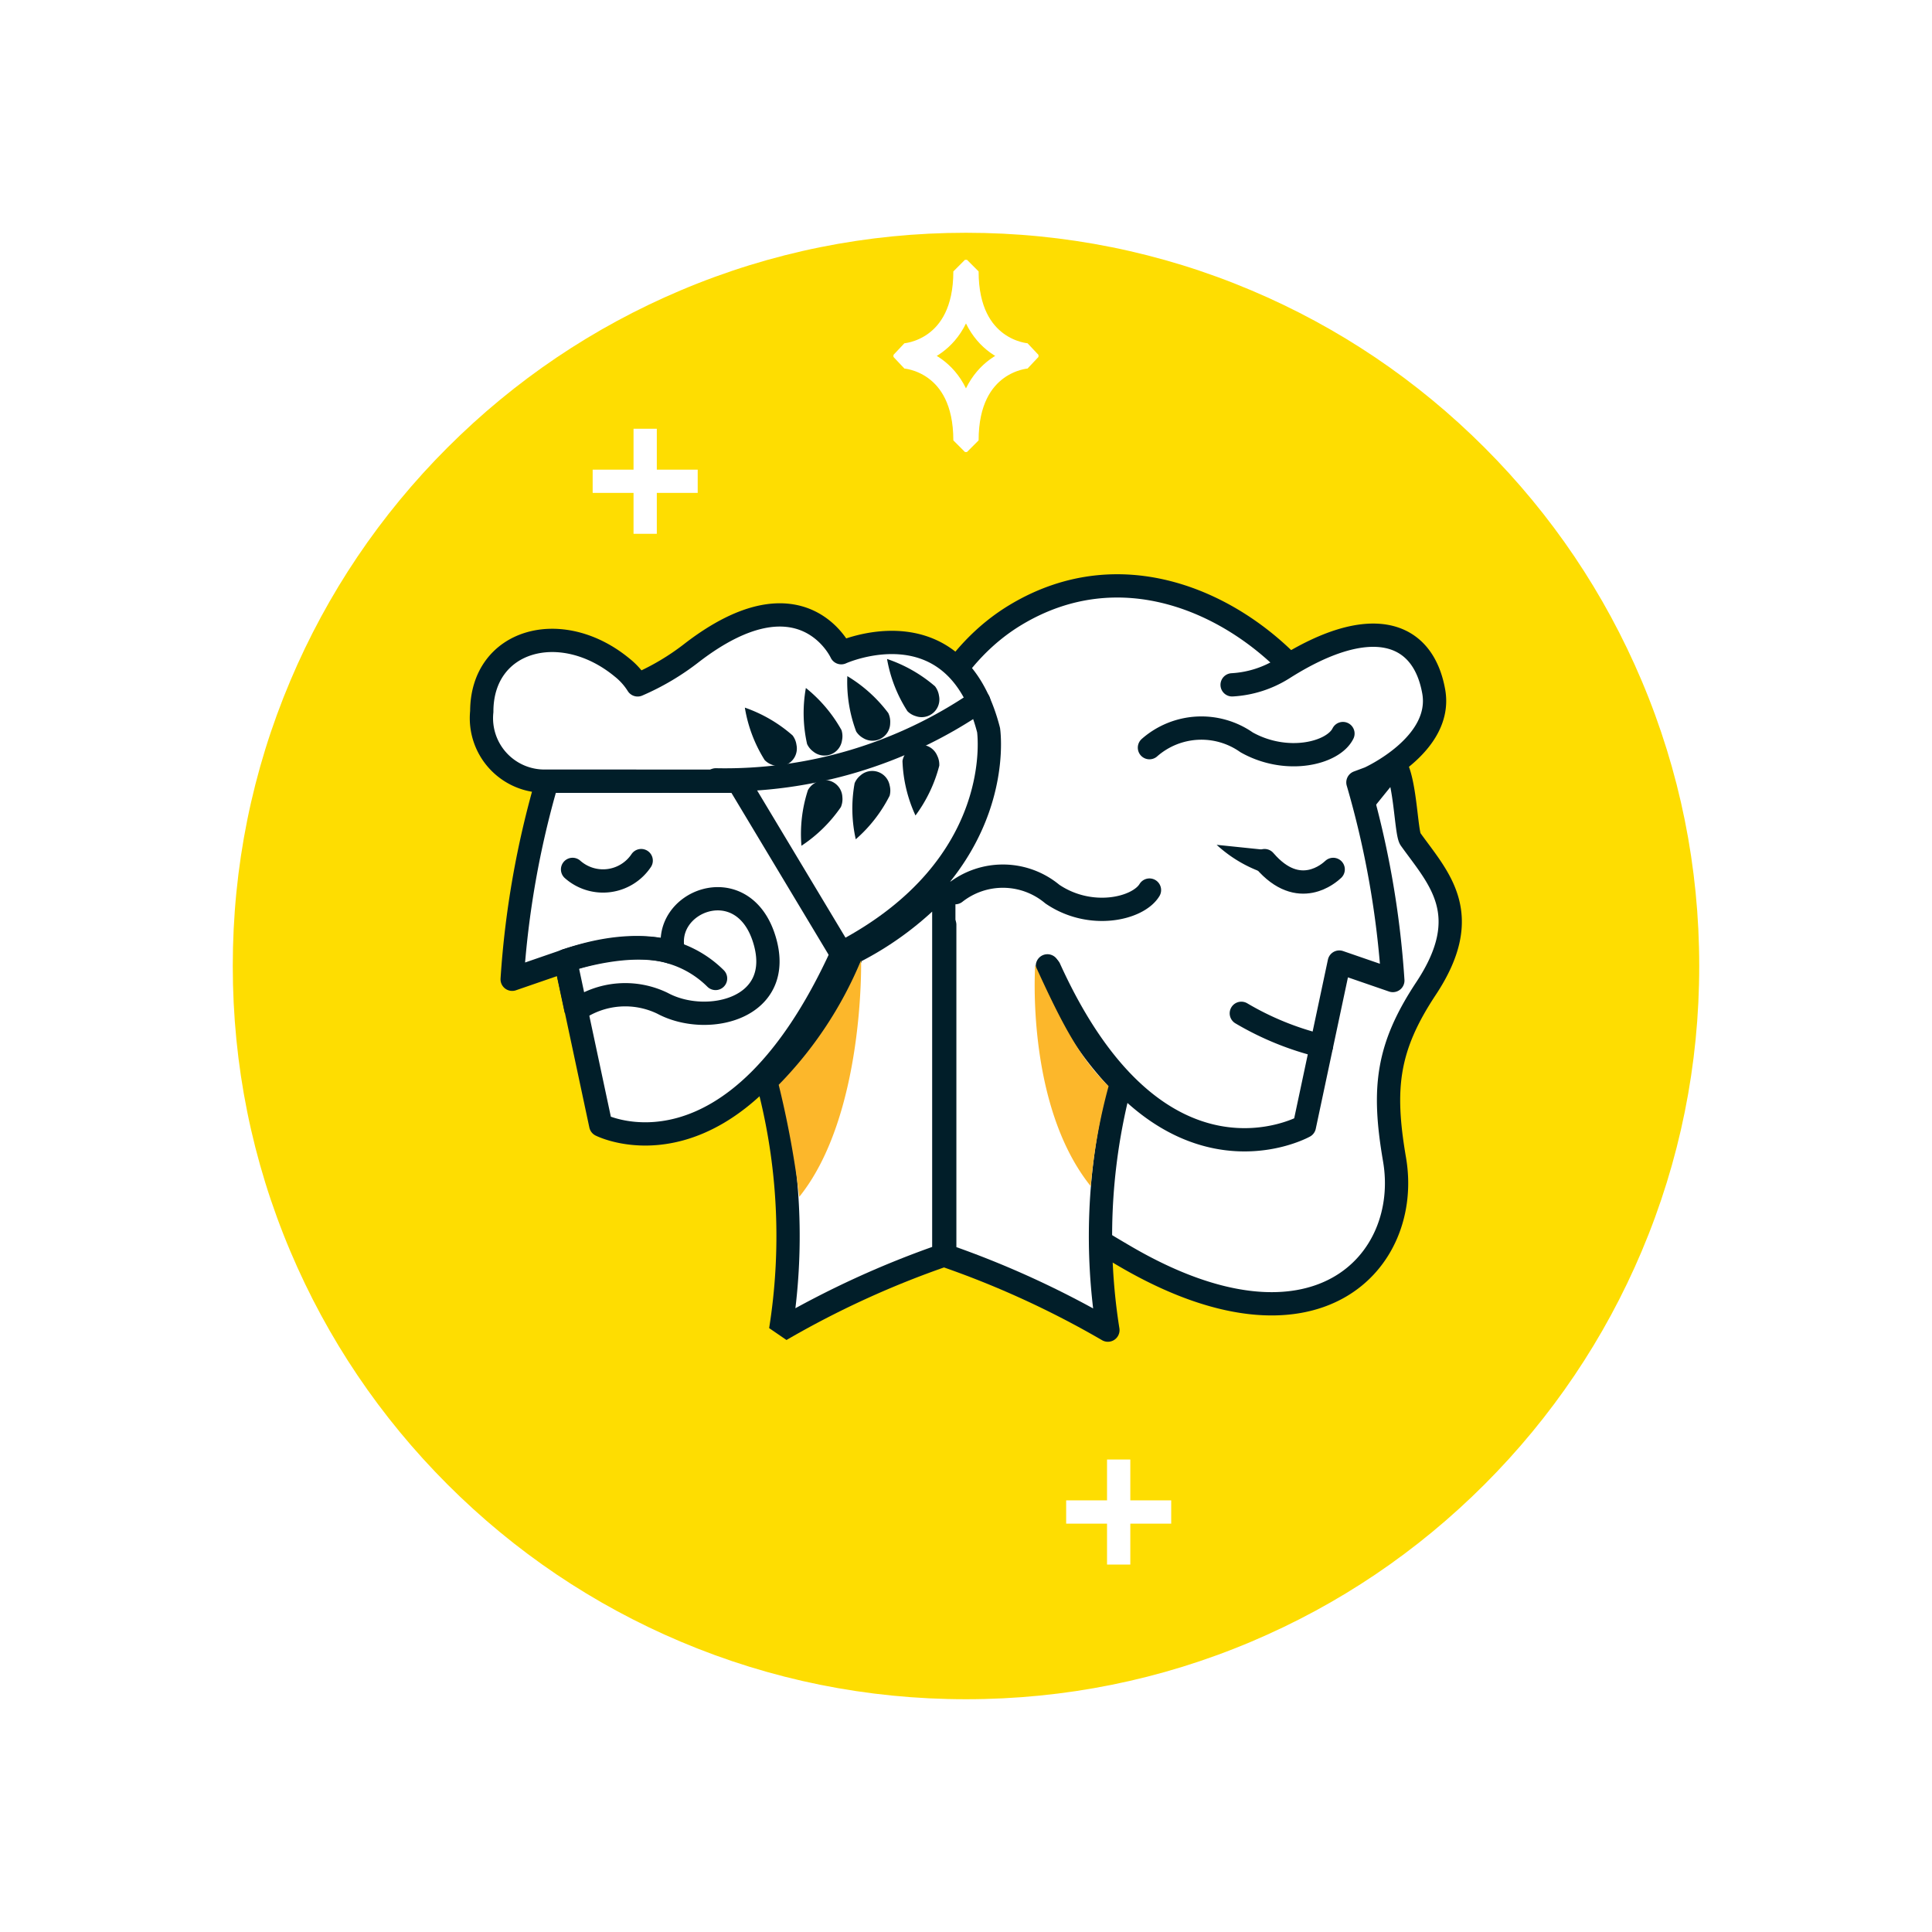 <svg xmlns="http://www.w3.org/2000/svg" width="83" height="83" viewBox="0 0 83 83">
    <defs>
        <filter id="Path_6806" width="83" height="83" x="0" y="0" filterUnits="userSpaceOnUse">
            <feOffset dy="3"/>
            <feGaussianBlur result="blur" stdDeviation="3"/>
            <feFlood flood-opacity=".078"/>
            <feComposite in2="blur" operator="in"/>
            <feComposite in="SourceGraphic"/>
        </filter>
        <style>
            .cls-2{fill:#2a222f;stroke:#fff}.cls-2,.cls-7{stroke-linecap:square}.cls-2,.cls-6,.cls-7{stroke-linejoin:bevel}.cls-6,.cls-8{fill:none}.cls-4,.cls-7{fill:#fff}.cls-4,.cls-6,.cls-7,.cls-8{stroke:#011e29}.cls-4,.cls-6,.cls-8{stroke-linecap:round}.cls-4,.cls-8{stroke-linejoin:round}.cls-5{fill:#011e29}.cls-9{fill:#fcb72b}
        </style>
    </defs>
    <g id="Group_7534" transform="translate(-345 -827.5)">
        <g filter="url(#Path_6806)" transform="matrix(1, 0, 0, 1, 345, 827.5)">
            <g id="Path_6806-2" fill="#fedd01" stroke="none">
                <path d="M32.5 64.5c-4.32 0-8.51-.846-12.456-2.515-3.81-1.611-7.232-3.919-10.171-6.858-2.94-2.939-5.247-6.36-6.858-10.171C1.346 41.01.5 36.82.5 32.5s.846-8.51 2.515-12.456c1.611-3.81 3.919-7.232 6.858-10.171 2.939-2.94 6.36-5.247 10.171-6.858C23.99 1.346 28.18.5 32.5.5s8.51.846 12.456 2.515c3.81 1.611 7.232 3.919 10.171 6.858 2.94 2.939 5.247 6.36 6.858 10.171C63.654 23.99 64.5 28.18 64.5 32.5s-.846 8.51-2.515 12.456c-1.611 3.81-3.919 7.232-6.858 10.171-2.939 2.94-6.36 5.247-10.171 6.858C41.01 63.654 36.82 64.5 32.5 64.5z" transform="translate(9 6)"/>
                <path fill="#fff" d="M32.5 1c-4.253 0-8.378.833-12.26 2.475-3.752 1.587-7.12 3.858-10.014 6.751-2.893 2.893-5.164 6.262-6.751 10.013C1.833 24.122 1 28.247 1 32.5s.833 8.378 2.475 12.26c1.587 3.752 3.858 7.12 6.751 10.014 2.893 2.893 6.262 5.164 10.013 6.751C24.122 63.167 28.247 64 32.5 64s8.378-.833 12.26-2.475c3.752-1.587 7.12-3.858 10.014-6.751 2.893-2.893 5.164-6.262 6.751-10.013C63.167 40.878 64 36.753 64 32.5s-.833-8.378-2.475-12.26c-1.587-3.752-3.858-7.12-6.751-10.014-2.893-2.893-6.262-5.164-10.013-6.751C40.878 1.833 36.753 1 32.5 1m0-1C50.45 0 65 14.55 65 32.5S50.45 65 32.5 65 0 50.45 0 32.5 14.55 0 32.5 0z" transform="translate(9 6)"/>
            </g>
        </g>
        <g id="Group_6909" transform="translate(370.961 846.42)">
            <path id="Line_1" d="M0 0L0 3.513" class="cls-2" transform="translate(1.756)"/>
            <path id="Line_2" d="M3.513 0L0 0" class="cls-2" transform="translate(0 1.756)"/>
        </g>
        <path id="Path_6807" fill="none" stroke="#fff" stroke-linecap="square" stroke-linejoin="bevel" d="M68.607 49.021s2.572.156 2.572 3.585h.086c0-3.429 2.572-3.585 2.572-3.585v-.088s-2.572-.156-2.572-3.585h-.086c0 3.429-2.572 3.585-2.572 3.585z" transform="translate(315.277 793.813)"/>
        <g id="Group_6910" transform="translate(391.303 890.701)">
            <path id="Line_35" d="M0 0L0 3.513" class="cls-2" transform="translate(1.756)"/>
            <path id="Line_36" d="M3.513 0L0 0" class="cls-2" transform="translate(0 1.756)"/>
        </g>
        <g id="Group_7533" transform="translate(-109.762 794.111)">
            <path id="Path_223" d="M330.854 79.275c-.527-3.066-.321-4.815 1.354-7.347 2.123-3.208.524-4.744-.67-6.416-.192-.269-.214-2.562-.684-3.238-.029-.041-11.881 14.9-12.238 14.488-.687-.965 9.849-15.794 8.866-17.349a8.352 8.352 0 0 0-.973-1.214c-2.746-2.918-7.452-5.014-11.929-2.322-5.324 3.2-6.431 12.058-4.041 17.7 2.417 5.7 4.7 7.509 8.78 9.883 8.15 4.74 12.289.2 11.535-4.185z" class="cls-4" transform="translate(183.818 3.926)"/>
            <path id="Path_224" d="M273.293 73.838a39.535 39.535 0 0 0-1.5 8.51l2.3-.793 1.505 7.058s5.7 2.909 10.375-7.387l-4.436-7.388z" class="cls-4" transform="translate(204.972 -6.889)"/>
            <path id="Path_225" d="M271.581 64.625a2.706 2.706 0 0 1-2.772-2.988c0-3.093 3.405-4.045 6.019-1.9a2.967 2.967 0 0 1 .677.753 10.622 10.622 0 0 0 2.332-1.382c4.751-3.653 6.415 0 6.415 0s4.9-2.226 6.33 3.325c0 0 .877 5.843-6.33 9.583l-4.435-7.388z" class="cls-4" transform="translate(206.65 2.322)"/>
            <g id="Group_98" transform="translate(485.514 61.699)">
                <g id="Group_97" transform="translate(0 0)">
                    <g id="Group_87" transform="matrix(0.883, -0.469, 0.469, 0.883, 0.94, 2.253)">
                        <path id="Path_228" d="M.348 0a6.062 6.062 0 0 0-.305 2.389.835.835 0 0 0 .212.357.76.76 0 0 0 1.3-.289.868.868 0 0 0 .044-.44A6.186 6.186 0 0 0 .348 0z" class="cls-5" transform="translate(0 0)"/>
                    </g>
                    <g id="Group_89" transform="translate(3.765 1.25)">
                        <path id="Path_230" d="M303.341 67a6.061 6.061 0 0 0 .052 2.408.842.842 0 0 0 .262.321.761.761 0 0 0 1.238-.478.867.867 0 0 0-.022-.442 6.173 6.173 0 0 0-1.53-1.809z" class="cls-5" transform="translate(-303.237 -67.004)"/>
                    </g>
                    <g id="Group_90" transform="translate(3.663 5.204)">
                        <path id="Path_231" d="M302.992 76.482a6.06 6.06 0 0 1 .279-2.392.828.828 0 0 1 .291-.3.761.761 0 0 1 1.187.593.87.87 0 0 1-.064.438 6.186 6.186 0 0 1-1.693 1.661z" class="cls-5" transform="translate(-302.976 -73.662)"/>
                    </g>
                    <g id="Group_91" transform="translate(5.648 0.737)">
                        <path id="Path_232" d="M307.859 66.58a6.064 6.064 0 0 0 .38 2.378.839.839 0 0 0 .3.283.761.761 0 0 0 1.161-.641.865.865 0 0 0-.082-.434 6.176 6.176 0 0 0-1.759-1.586z" class="cls-5" transform="translate(-307.857 -66.58)"/>
                    </g>
                    <g id="Group_92" transform="translate(5.848 4.809)">
                        <path id="Path_233" d="M308.98 75.848a6.054 6.054 0 0 1-.049-2.408.837.837 0 0 1 .248-.332.761.761 0 0 1 1.257.426.868.868 0 0 1 0 .442 6.185 6.185 0 0 1-1.456 1.872z" class="cls-5" transform="translate(-308.816 -72.911)"/>
                    </g>
                    <g id="Group_93" transform="translate(7.358)">
                        <path id="Path_234" d="M311.2 65.585a6.052 6.052 0 0 0 .876 2.243.831.831 0 0 0 .356.212.761.761 0 0 0 1-.875.869.869 0 0 0-.172-.407 6.178 6.178 0 0 0-2.06-1.173z" class="cls-5" transform="translate(-311.202 -65.585)"/>
                    </g>
                    <g id="Group_94" transform="translate(8.01 3.686)">
                        <path id="Path_235" d="M314.539 74.144a6.062 6.062 0 0 1-.559-2.343.83.83 0 0 1 .172-.378.761.761 0 0 1 1.319.148.874.874 0 0 1 .09.433 6.2 6.2 0 0 1-1.022 2.14z" class="cls-5" transform="translate(-313.971 -71.106)"/>
                    </g>
                    <g id="Group_96" transform="translate(0 1.824)">
                        <path id="Path_237" d="M293.566 72.137a19.306 19.306 0 0 0 11.3-3.37" class="cls-6" transform="translate(-293.566 -68.768)"/>
                    </g>
                </g>
            </g>
            <path id="Path_238" d="M277.5 90.194a3.675 3.675 0 0 1 3.714-.3c1.909 1.031 5.315.238 4.365-2.776s-4.485-1.571-3.876.622c0 0-1.663-.716-4.656.33z" class="cls-7" transform="translate(202.01 -13.403)"/>
            <path id="Path_239" d="M277.045 90.8c.135-.046 2.819-.957 4.656-.33a4.48 4.48 0 0 1 1.792 1.089" class="cls-8" transform="translate(202.01 -16.135)"/>
            <path id="Path_240" d="M277.742 82.036a1.973 1.973 0 0 0 2.948-.378" class="cls-6" transform="translate(201.618 -11.297)"/>
            <path id="Path_241" d="M299.548 86.88l.009.014a18.041 18.041 0 0 1-3.636 5.54q.064.231.119.465a25.708 25.708 0 0 1 .428 10.184 39.859 39.859 0 0 1 7.009-3.211V83.9a13.467 13.467 0 0 1-3.929 2.98z" class="cls-7" transform="translate(191.831 -12.559)"/>
            <path id="Path_242" d="M296.243 96.221a40.976 40.976 0 0 1 .885 4.813c2.813-3.5 2.655-10.168 2.655-10.168a16.846 16.846 0 0 1-3.54 5.355z" class="cls-9" transform="translate(191.972 -16.228)"/>
            <path id="Path_244" d="M325.605 73.789c4.672 10.3 10.956 6.789 10.956 6.789l1.5-7.058 2.3.793a39.54 39.54 0 0 0-1.5-8.511l.488-.182s3.18-1.43 2.768-3.726c-.475-2.647-2.777-3.331-6.469-.984a4.579 4.579 0 0 1-2.191.7" class="cls-4" transform="translate(174.238 1.2)"/>
            <path id="Path_245" d="M346.966 98.068a12.618 12.618 0 0 1-3.442-1.4" class="cls-6" transform="translate(164.566 -19.746)"/>
            <path id="Path_246" d="M348.761 82.036c-.155.145-1.47 1.347-2.948-.378" class="cls-6" transform="translate(163.276 -11.297)"/>
            <path id="Path_247" d="M321.494 89.728a14.675 14.675 0 0 0 3.145 5q-.064.231-.119.465a25.716 25.716 0 0 0-.428 10.184 39.837 39.837 0 0 0-7.009-3.211V87.967" class="cls-4" transform="translate(178.266 -14.845)"/>
            <path id="Path_248" d="M329.32 96.035a24.212 24.212 0 0 0-.766 4.3c-2.813-3.5-2.387-9.5-2.387-9.5 1.183 2.606 1.948 4.025 3.153 5.2z" class="cls-9" transform="translate(173.068 -15.984)"/>
            <path id="Path_249" d="M343.159 80.963l-2.059-.213a5.716 5.716 0 0 0 2.574 1.362z" class="cls-5" transform="translate(165.93 -11.067)"/>
            <path id="Path_250" d="M334.487 69.491a3.381 3.381 0 0 1 4.175-.228c1.723.967 3.719.474 4.138-.378" class="cls-8" transform="translate(169.656 -3.982)"/>
            <path id="Path_251" d="M313.449 88.168a3.311 3.311 0 0 1 4.172.062c1.633 1.112 3.681.64 4.173-.173" class="cls-8" transform="translate(182.35 -16.43)"/>
        </g>
    </g>
</svg>
